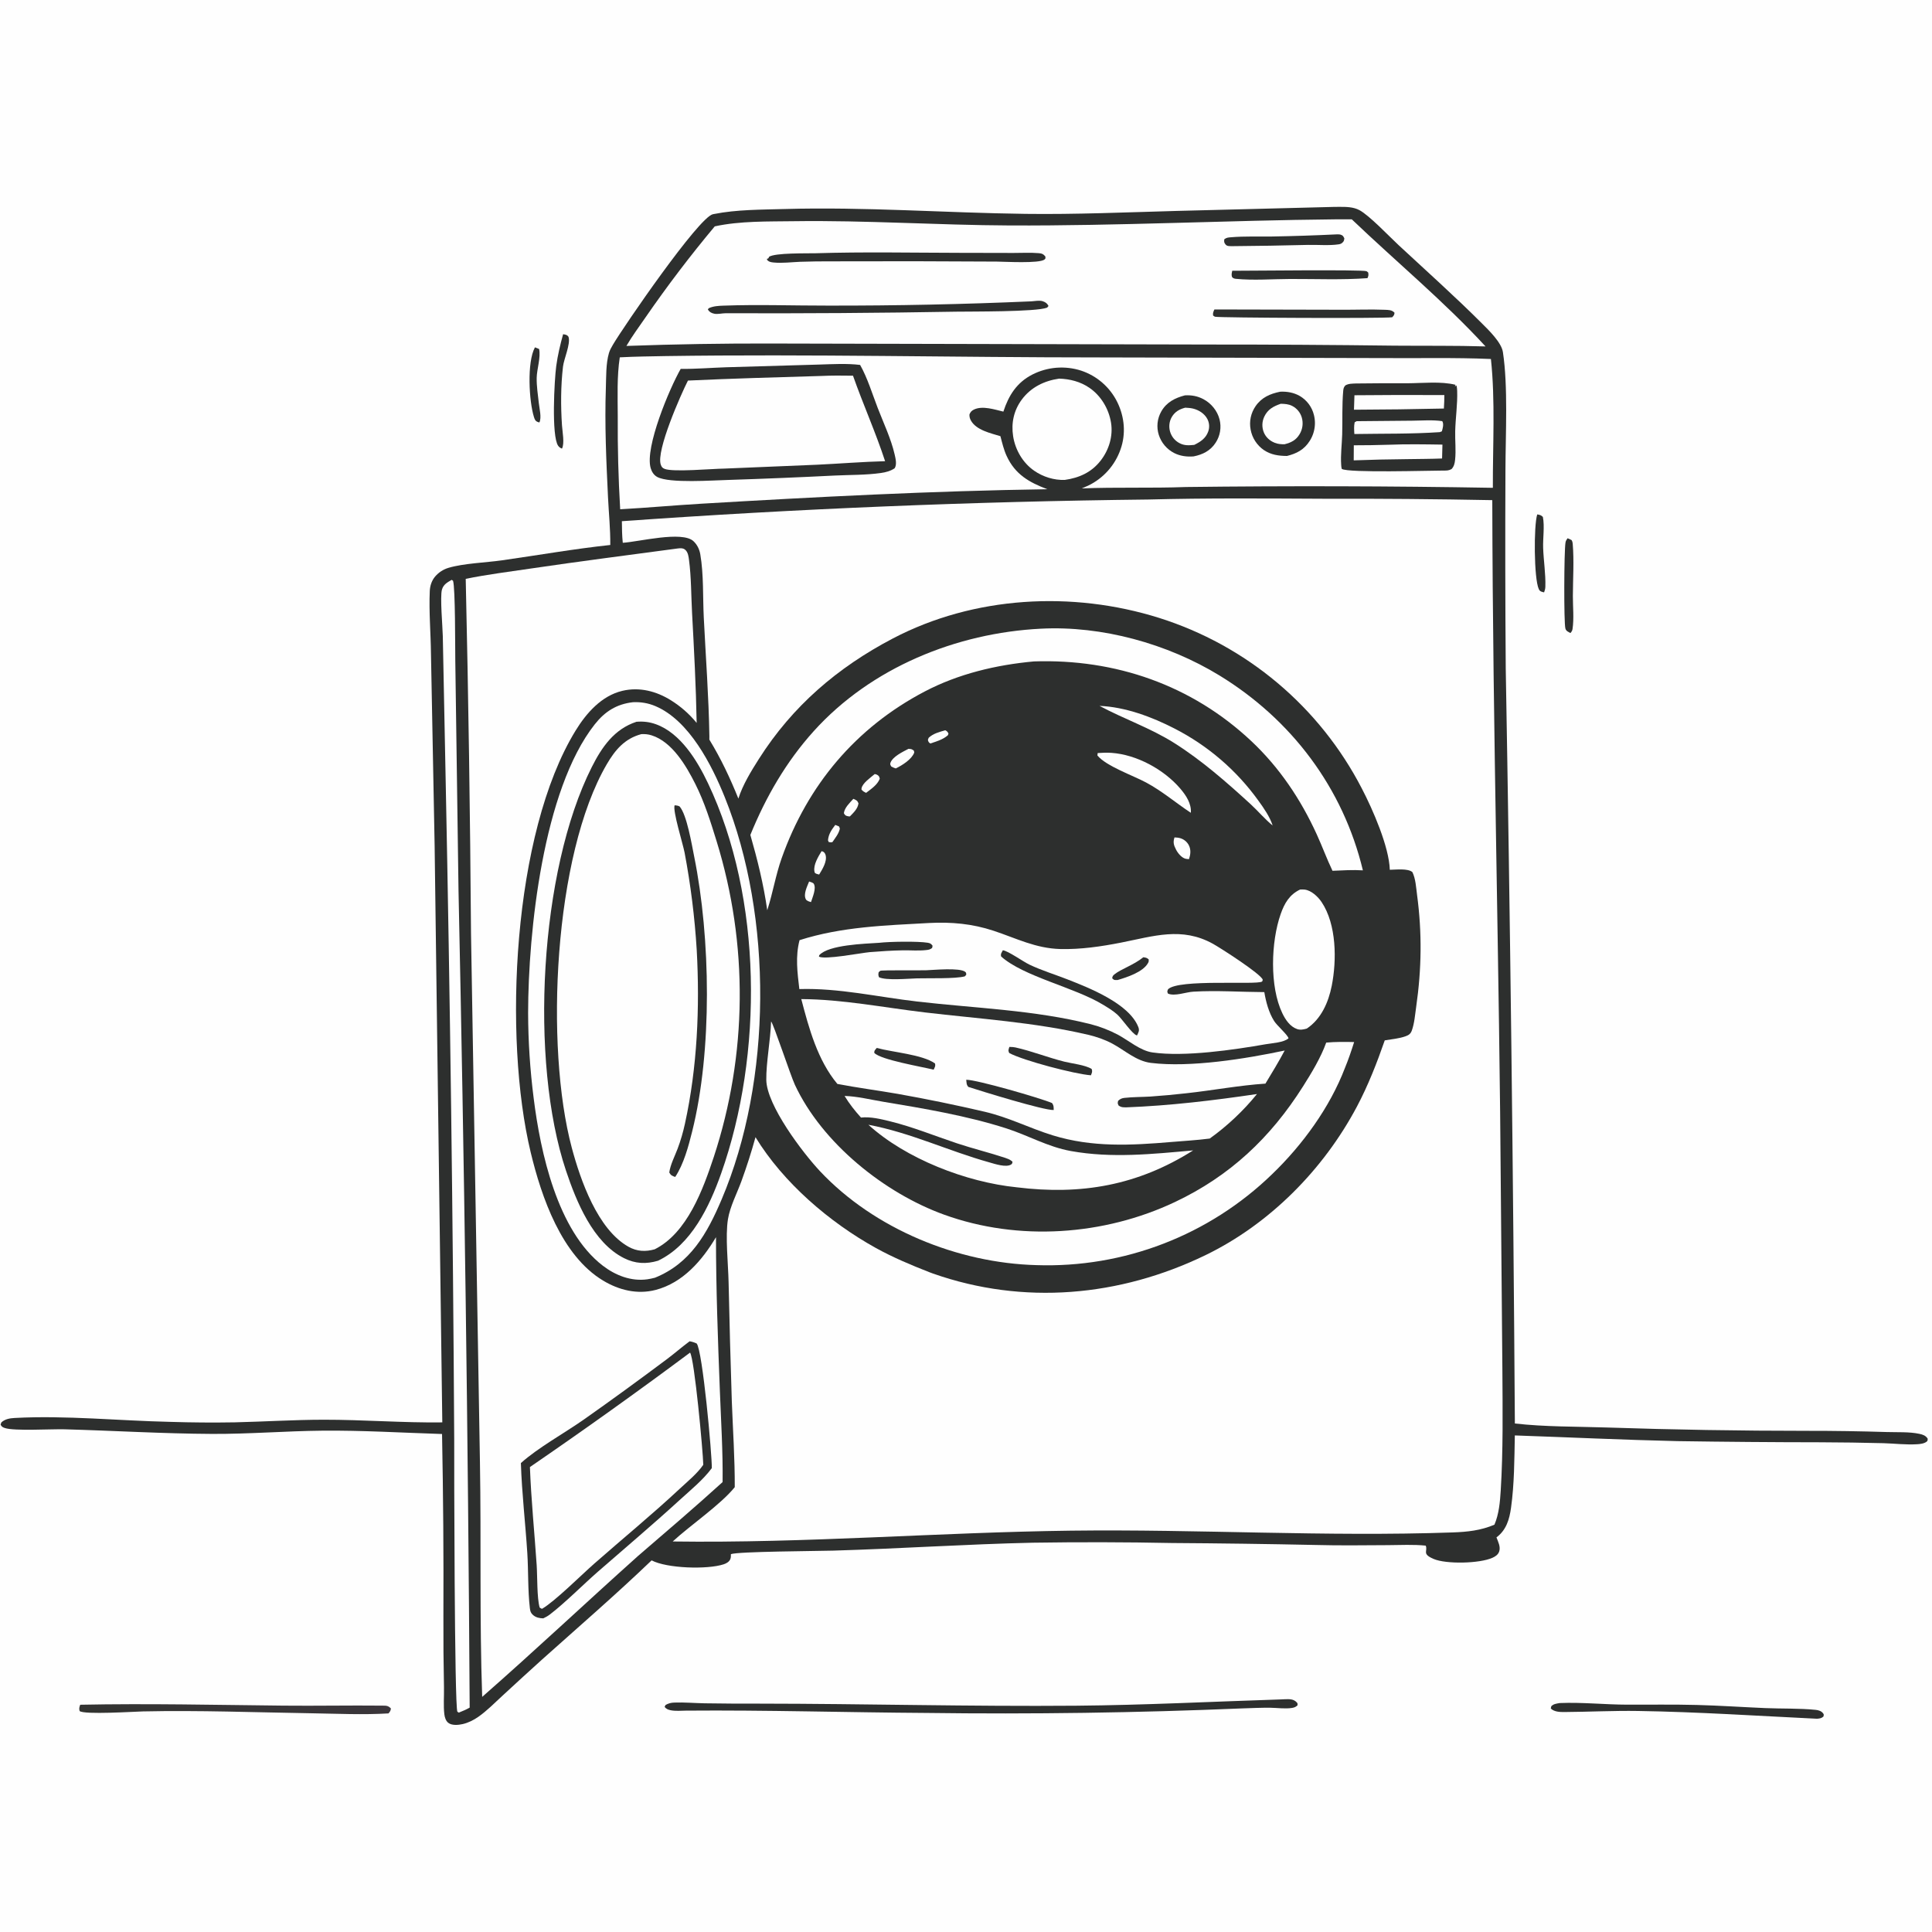 <?xml version="1.0" encoding="utf-8" ?>
<svg xmlns="http://www.w3.org/2000/svg" xmlns:xlink="http://www.w3.org/1999/xlink" width="1024" height="1024">
	<path fill="#FEFEFE" d="M0 0L1024 0L1024 1024L0 1024L0 0Z"/>
	<path fill="#2D2F2E" d="M283.532 184.096L285.726 184.971C286.719 189.3 284.536 195.681 284.455 200.276C284.378 204.687 285.1 209.242 285.58 213.627C285.896 216.518 287.138 221.297 285.898 223.907C285.635 223.836 285.365 223.787 285.109 223.693C283.752 223.19 283.438 222.392 283.021 221.075C280.384 212.751 279.21 192.011 283.532 184.096Z"/>
	<path fill="#2D2F2E" d="M814.772 272.642C816.114 272.904 816.764 272.971 817.76 273.988C818.739 278.997 817.719 285.286 817.901 290.459C818.139 297.233 819.281 304.217 819.072 310.968C819.038 312.068 818.782 312.94 818.403 313.962C818.129 313.9 817.85 313.854 817.579 313.775C816.484 313.452 816.079 313.265 815.585 312.21C812.995 306.678 812.875 278.381 814.772 272.642Z"/>
	<path fill="#2D2F2E" d="M830.846 285.283C831.613 285.555 832.297 285.925 833.02 286.295C833.377 286.958 833.506 287.445 833.569 288.2C834.33 297.251 833.687 306.778 833.653 315.874C833.633 321.494 834.312 327.898 833.468 333.408C833.327 334.327 832.95 334.835 832.362 335.521C831.166 334.833 830.079 334.544 829.684 333.084C828.834 329.941 828.964 292.135 829.751 287.514C829.904 286.615 830.324 286.008 830.846 285.283Z"/>
	<path fill="#2D2F2E" d="M298.458 177.147C298.883 177.214 299.63 177.313 300.014 177.469C300.544 177.683 301.2 178.107 301.366 178.683C302.445 182.427 298.879 190.2 298.397 194.327C297.203 204.567 297.177 215.318 297.874 225.594C298.085 228.716 299.332 235.098 297.85 237.777C296.982 237.419 296.37 237.048 295.823 236.253C292.207 230.992 293.834 201.289 294.82 193.999C295.591 188.297 296.93 182.688 298.458 177.147Z"/>
	<path fill="#2D2F2E" d="M826.694 902.651C838.685 902.17 850.536 903.475 862.503 903.509C874.765 903.545 887.045 903.345 899.304 903.662C911.422 903.975 923.514 904.808 935.623 905.325C944.415 905.699 953.636 905.384 962.345 906.259C963.867 906.411 965.405 906.876 966.335 908.17C966.828 908.855 966.598 909.049 966.461 909.809C965.32 910.788 964.472 910.835 963.046 910.97C931.427 909.441 899.908 907.35 868.24 906.85C855.183 906.644 842.227 907.327 829.192 907.409C826.704 907.425 823.769 907.349 821.952 905.53L822.212 904.342C823.478 903.05 824.996 902.962 826.694 902.651Z"/>
	<defs>
		<linearGradient id="gradient_0" gradientUnits="userSpaceOnUse" x1="123.451" y1="914.008" x2="125.007" y2="897.441">
			<stop offset="0" stop-color="#323330"/>
			<stop offset="1" stop-color="#3C363C"/>
		</linearGradient>
	</defs>
	<path fill="url(#gradient_0)" d="M42.509 903.547C78.313 902.816 114.234 903.646 150.046 904.018C167.624 904.2 185.21 903.829 202.783 904.019C204.808 904.041 205.721 904.001 207.192 905.513C207.021 906.849 206.774 907.064 205.925 908.137C192.446 908.963 178.69 908.286 165.182 908.074C135.466 907.607 105.513 906.439 75.808 907.085C71.364 907.181 44.544 908.919 42.204 906.886C41.803 905.48 42.061 904.878 42.509 903.547Z"/>
	<path fill="#2D2F2E" d="M678.844 900.728Q679.889 900.665 680.935 900.634C683.3 900.566 685.538 900.405 687.302 902.283C687.882 902.9 687.709 903.084 687.709 903.862C686.787 904.713 686.066 905.026 684.852 905.227C681.22 905.829 677.175 905.192 673.501 905.147C668.467 905.085 663.413 905.316 658.383 905.488Q574.816 908.995 491.182 907.893C448.689 907.637 406.106 906.322 363.625 906.67C361.055 906.693 358.078 906.985 355.56 906.483C354.174 906.207 353.095 905.809 352.262 904.661L352.757 903.676C354.279 902.801 355.651 902.459 357.416 902.395C362.673 902.206 368.141 902.687 373.422 902.785Q387.884 903.01 402.347 902.961C458.364 903.004 514.377 904.535 570.4 904.059C606.541 903.751 642.719 901.879 678.844 900.728Z"/>
	<path fill="#2D2F2E" d="M704.585 109.728C706.34 109.653 708.101 109.65 709.857 109.643C713.456 109.627 717.279 109.641 720.545 111.39C725.802 114.206 736.428 125.413 741.209 129.855C755.971 143.569 771.157 157.116 785.398 171.351C788.936 174.888 795.79 181.446 796.573 186.611C799.344 204.877 797.978 229.972 797.918 248.943Q797.674 301.578 798.073 354.21Q801.612 554.332 802.908 754.482C818.881 756.297 835.32 756.073 851.385 756.596Q904.605 758.377 957.854 758.371Q978.967 758.349 1000.07 759.009C1005.62 759.186 1011.92 758.82 1017.32 759.968C1019.16 760.361 1020.7 760.881 1021.72 762.547C1021.64 763.287 1021.81 763.615 1021.16 764.11C1019.79 765.157 1017.77 765.375 1016.09 765.477C1010.24 765.833 1004.08 765.093 998.205 764.915Q981.488 764.491 964.765 764.439Q926.939 764.401 889.118 763.829C860.369 763.173 831.627 761.792 802.887 760.809C802.638 773.554 802.64 786.523 800.876 799.168C800.014 805.354 798.351 810.975 793.154 814.854C794.026 817.145 795.438 819.804 794.611 822.281C794.037 823.999 792.636 824.929 791.068 825.642C784.27 828.734 766.476 829.13 759.814 826.261C753.457 823.523 756.872 822.241 755.675 819.222C749.106 818.526 742.252 818.932 735.641 818.96C722.871 819.016 710.052 819.223 697.288 818.867Q659.246 818.066 621.195 817.829Q584.357 817.1 547.516 817.663C512.157 818.437 476.848 820.83 441.503 821.866C432.957 822.117 391.087 822.308 387.392 823.733C387.39 824.601 387.429 825.493 387.103 826.319C386.523 827.789 385.006 828.635 383.581 829.105C374.931 831.963 353.463 831.304 345.368 827.028C326.574 845.045 306.684 862.229 287.278 879.6Q276.633 889.218 266.103 898.962C262.026 902.701 258.034 906.811 253.494 909.971C251 911.708 248.229 913.104 245.256 913.792C243.012 914.312 239.498 914.668 237.555 913.106C236.274 912.075 235.701 910.168 235.514 908.603C234.972 904.062 235.406 899.07 235.322 894.472Q234.937 875.693 235.013 856.911Q235.233 808.477 234.295 760.051C213.102 759.383 192.025 758.081 170.804 758.285C151.337 758.473 131.864 760.1 112.423 760.001C86.317 759.869 60.238 758.274 34.145 757.557C27.235 757.367 7.623 758.566 2.588 756.886C1.393 756.487 0.86 756.192 0.299 755.073L0.716 753.916C2.602 752.13 5.221 751.692 7.739 751.556C34.822 750.096 63.056 753.028 90.217 753.618Q107.274 754.157 124.337 753.872C140.088 753.506 155.818 752.503 171.576 752.482C192.536 752.453 213.511 754.163 234.427 753.895L230.361 448.169L228.427 346.701C228.313 335.64 227.3 324.296 227.788 313.265C227.908 310.546 228.783 307.784 230.544 305.677Q231.247 304.835 232.066 304.105Q232.885 303.376 233.803 302.774Q234.72 302.173 235.716 301.713Q236.712 301.253 237.765 300.945C245.909 298.561 257.34 298.221 265.98 296.995C285.132 294.278 304.223 290.913 323.462 288.852C323.55 280.495 322.661 271.952 322.259 263.588C321.331 244.283 320.445 224.959 321.118 205.629C321.324 199.743 321.1 192.753 322.76 187.1C323.216 185.547 324.08 184.038 324.9 182.647C330.637 172.92 370.256 115.211 377.835 113.546C378.034 113.502 378.236 113.471 378.436 113.431C390.442 111.051 403.447 111.143 415.645 110.792C458.258 109.567 500.967 112.814 543.585 113.357C570.219 113.697 596.899 112.535 623.519 111.8L704.585 109.728Z"/>
	<path fill="#FEFEFE" d="M442.709 437.229C443.388 437.442 444.079 437.78 444.737 438.056L445.141 439.172C444.614 441.835 442.714 444.09 441.216 446.309C440.407 446.561 440.06 446.441 439.245 446.289L438.852 445.404C439.122 442.102 440.768 439.779 442.709 437.229Z"/>
	<path fill="#FEFEFE" d="M428.845 467.216C429.541 467.483 430.931 467.78 431.317 468.422C432.78 470.854 430.639 475.623 429.841 478.131C428.881 477.829 427.582 477.549 427.098 476.604C425.706 473.89 427.818 469.836 428.845 467.216Z"/>
	<path fill="#FEFEFE" d="M501.019 387.052C501.964 387.555 502.238 387.842 502.71 388.803L502.407 389.689C499.787 392.003 496.343 392.985 493.083 394.068C492.24 393.363 492.388 393.655 491.99 392.815C491.63 392.054 491.958 391.781 492.228 391.033C494.664 388.751 497.889 387.958 501.019 387.052Z"/>
	<path fill="#FEFEFE" d="M452.293 423.393C453.81 424.059 454.409 424.246 455.02 425.793C454.606 428.712 452.432 430.677 450.46 432.717C450.106 432.707 449.766 432.712 449.416 432.627C448.052 432.299 447.921 432.142 447.267 430.997C447.683 427.967 450.337 425.595 452.293 423.393Z"/>
	<path fill="#FEFEFE" d="M435.45 451.137C435.749 451.241 436.075 451.288 436.348 451.449C436.98 451.819 437.393 452.535 437.582 453.204C438.518 456.516 435.853 460.779 434.169 463.524C433.887 463.454 432.888 463.22 432.658 463.104C431.827 462.684 431.817 462.647 431.668 461.852C431.016 458.377 433.707 454.021 435.45 451.137Z"/>
	<path fill="#FEFEFE" d="M463.611 410.273C463.913 410.343 464.235 410.358 464.519 410.484C465.785 411.045 466.037 411.526 466.297 412.744C464.995 416.048 461.766 418.128 459.045 420.232C458.237 419.833 457.578 419.546 456.958 418.866C456.546 418.414 456.545 418.474 456.644 417.842C457.081 415.071 461.505 412.091 463.611 410.273Z"/>
	<path fill="#FEFEFE" d="M481.526 396.895C482.488 396.948 483.045 396.939 483.873 397.5C484.614 398.003 484.363 397.849 484.57 398.881C483.229 402.506 478.159 405.641 474.776 407.287C473.839 407.017 473.2 406.689 472.354 406.223C472.042 405.555 471.674 405.214 471.907 404.457C472.95 401.069 478.555 398.444 481.526 396.895Z"/>
	<path fill="#FEFEFE" d="M622.513 443.847C623.571 443.897 624.575 443.96 625.595 444.267Q625.951 444.374 626.295 444.515Q626.639 444.656 626.968 444.831Q627.296 445.005 627.605 445.212Q627.915 445.418 628.203 445.654Q628.49 445.889 628.753 446.152Q629.016 446.415 629.252 446.703Q629.487 446.991 629.693 447.3Q629.899 447.61 630.074 447.938C631.325 450.349 631.015 452.868 630.208 455.349C629.666 455.314 628.971 455.296 628.428 455.17C626.323 454.682 624.313 452.231 623.361 450.387C622.114 447.974 621.638 446.441 622.513 443.847Z"/>
	<path fill="#FEFEFE" d="M581.786 399.134C584.226 398.96 586.637 398.861 589.08 399.029C602.451 399.947 616.931 407.853 625.571 417.971C628.612 421.533 631.552 425.936 631.168 430.796C623.097 425.47 616.016 419.333 607.416 414.722C600.453 410.989 586.308 406.084 581.653 400.423L581.786 399.134Z"/>
	<path fill="#FEFEFE" d="M582.768 374.134C596.389 374.674 610.564 379.982 622.548 386.157Q625.834 387.84 629.016 389.714Q632.197 391.588 635.262 393.647Q638.327 395.705 641.264 397.942Q644.202 400.179 647.002 402.585Q649.802 404.991 652.456 407.559Q655.109 410.127 657.605 412.847Q660.102 415.568 662.433 418.431Q664.764 421.294 666.922 424.29C669.799 428.264 673.012 432.837 674.532 437.536C670.461 434.257 666.748 429.798 662.839 426.219C650.166 414.617 636.891 402.955 622.311 393.773C609.696 385.828 595.811 381.122 582.768 374.134Z"/>
	<path fill="#FEFEFE" d="M689.078 471.476C689.879 471.439 690.702 471.402 691.5 471.501C695.069 471.943 698.57 475.272 700.479 478.12C708.447 490.011 708.531 509.001 705.85 522.502C704.105 531.285 700.253 540.07 692.626 545.173C690.841 545.648 689.242 546.042 687.424 545.399C683.708 544.085 681.305 540.444 679.675 537.059C672.842 522.876 673.645 499.119 678.773 484.5C680.785 478.765 683.428 474.157 689.078 471.476Z"/>
	<path fill="#FEFEFE" d="M561.354 200.678C567.066 200.852 572.608 202.271 577.374 205.523C583.542 209.732 587.678 216.689 588.866 224.023C590.018 231.135 587.777 238.458 583.391 244.103C578.525 250.366 572.012 253.266 564.396 254.358C558.711 254.596 552.81 252.741 548.129 249.495C542.097 245.312 538.108 238.431 536.978 231.218C535.885 224.238 537.341 217.47 541.583 211.766C546.421 205.261 553.478 201.819 561.354 200.678Z"/>
	<path fill="#FEFEFE" d="M447.642 580.874C454.383 581.066 461.401 582.836 468.068 583.944C489.716 587.544 512.352 591.334 533.288 598.039C545.012 601.793 555.251 607.853 567.632 610.084C589.201 613.97 610.762 611.679 632.39 609.737C602.992 628.342 573.015 633.518 538.879 629.295C512.092 626.581 480.07 614.164 460.266 596.143C482.565 600.308 502.667 610.037 524.343 616.074C527.208 616.872 533.291 618.98 535.977 617.172C536.574 616.77 536.5 616.41 536.66 615.766C536.49 615.617 536.326 615.46 536.151 615.318C535.184 614.532 533.912 614.067 532.743 613.679C524.334 610.886 515.661 608.797 507.232 605.989C495.443 602.061 484.01 597.352 471.909 594.365C467.011 593.156 461.417 591.767 456.344 592.328C453.113 588.757 450.129 585.002 447.642 580.874Z"/>
	<path fill="#FEFEFE" d="M239.399 307.326L240.124 307.823C241.356 311.716 241.207 343.135 241.315 350.166L243.021 471.889Q247.654 688.46 248.937 905.076C247.053 906.146 245.152 906.929 243.144 907.723L242.423 907.267C240.866 904.301 240.701 775.521 240.744 762.885Q239.766 588.41 236.221 413.968L234.692 337.132C234.585 332.165 233.169 316.289 234.237 312.528C235.021 309.767 237.057 308.704 239.399 307.326Z"/>
	<path fill="#FEFEFE" d="M408.694 541.382C409.984 542.677 418.986 569.985 421.316 574.98C435.72 605.86 468.756 632.361 500.403 643.801C539.803 658.045 585.125 654.907 622.793 637.076C651.873 623.31 673.376 603.059 690.573 575.901C695.103 568.747 700.065 560.584 702.922 552.597C707.868 552.154 712.768 552.186 717.725 552.31C716.234 556.991 714.691 561.579 712.809 566.125C704.808 587.031 690.259 606.984 674.112 622.471Q672.57 623.963 670.991 625.416Q669.411 626.869 667.796 628.282Q666.181 629.695 664.531 631.068Q662.881 632.44 661.197 633.77Q659.514 635.1 657.797 636.388Q656.08 637.676 654.332 638.92Q652.583 640.164 650.804 641.365Q649.025 642.565 647.217 643.72Q645.408 644.875 643.571 645.984Q641.734 647.094 639.87 648.157Q638.006 649.22 636.115 650.236Q634.225 651.252 632.31 652.22Q630.395 653.188 628.456 654.108Q626.518 655.028 624.556 655.899Q622.595 656.77 620.613 657.592Q618.63 658.413 616.628 659.185Q614.625 659.957 612.604 660.678Q610.583 661.399 608.545 662.07Q606.506 662.74 604.451 663.359Q602.396 663.978 600.327 664.546Q598.257 665.113 596.174 665.628Q594.091 666.144 591.995 666.607Q589.9 667.07 587.794 667.48Q585.687 667.89 583.571 668.248Q581.455 668.605 579.331 668.909Q577.207 669.214 575.075 669.464Q572.944 669.715 570.807 669.913Q568.67 670.11 566.529 670.254Q564.388 670.398 562.244 670.488Q560.1 670.578 557.954 670.614Q555.809 670.65 553.663 670.633Q551.517 670.615 549.372 670.544C507.645 669.465 463.462 651.423 434.686 620.834C425.471 611.038 406.339 585.803 406.154 572.379C406.028 563.253 408.383 551.302 408.694 541.382Z"/>
	<path fill="#FEFEFE" d="M551.689 333.217C584.042 331.543 618.788 341.177 646.281 357.978C684.509 381.34 711.866 417.6 722.36 461.302C716.988 460.97 711.618 461.303 706.248 461.534C703.227 455.217 700.801 448.572 697.886 442.194C689.404 423.638 678.159 406.836 663.231 392.803C631.586 363.055 591.112 349.124 548.049 350.564C528.003 352.388 507.919 357.154 490.005 366.564C453.586 385.691 428.024 416.11 414.315 454.805C411.145 463.753 409.663 473.022 406.803 482L406.662 482.431C404.739 468.895 401.474 455.661 397.706 442.528C405.894 422.408 416.691 403.718 431.277 387.545C461.658 353.859 506.872 335.475 551.689 333.217Z"/>
	<path fill="#FEFEFE" d="M424.699 529.54C446.496 529.646 468.491 534.031 490.12 536.594C519.113 540.028 548.181 541.775 576.72 548.449C581.092 549.472 585.558 551.01 589.522 553.128C596.224 556.708 602.22 562.405 610.032 563.362C630.902 565.919 660.3 561.174 680.909 556.795C677.725 562.779 674.213 568.548 670.701 574.342C656.798 575.259 642.763 577.931 628.87 579.442Q619.331 580.529 609.753 581.192C605.201 581.463 600.508 581.402 595.985 581.903C594.559 582.061 593.67 582.462 592.626 583.468C592.324 584.8 592.319 584.792 592.93 586.014C594.439 586.982 595.083 586.861 596.84 586.924C620.196 586.029 643.119 583.268 666.221 579.86C659.137 588.656 650.343 596.912 641.179 603.453C634.444 604.331 627.578 604.71 620.807 605.281C599.393 607.09 578.923 608.202 558.024 601.77C545.649 597.962 534.946 592.317 522.007 589.27Q499.035 583.903 475.808 579.773C465.159 577.928 454.433 576.536 443.816 574.504C433.338 561.898 428.769 545.119 424.699 529.54Z"/>
	<path fill="#2D2F2E" d="M464.698 555.429C473.119 557.756 488.769 558.865 495.552 563.629C495.94 565.096 495.449 565.598 494.856 566.962C488.667 565.393 466.949 561.783 463.407 558.07C463.282 556.759 463.92 556.425 464.698 555.429Z"/>
	<path fill="#2D2F2E" d="M534.981 554.893L535.554 554.907C536.463 554.924 537.331 554.971 538.224 555.171C546.905 557.112 555.404 560.514 564.081 562.691C568.199 563.725 575.154 564.419 578.618 566.581C579.105 568.079 578.738 568.473 578.222 569.923C569.659 569.314 542.259 562.105 534.893 558.103C534.224 556.688 534.565 556.359 534.981 554.893Z"/>
	<path fill="#2D2F2E" d="M512.128 572.289C517.741 572.276 551.264 581.942 557.608 584.637C558.586 586.022 558.424 586.668 558.487 588.331C553.209 588.567 520.074 578.314 513.263 576.095C512.159 574.932 512.325 573.853 512.128 572.289Z"/>
	<path fill="#FEFEFE" d="M492.287 489.215C504.209 488.585 515.325 489.577 526.688 493.347C538.737 497.345 548.958 502.674 562.002 503.006C572.718 503.279 583.757 501.657 594.249 499.588C611.531 496.181 626.364 491.114 642.842 500.204C646.89 502.437 668.407 516.269 669.275 519.265C669.147 519.594 669.181 520.051 668.89 520.253C666.135 522.17 624.524 518.743 619.077 524.348C618.619 525.54 618.552 525.466 619.049 526.628C622.629 528.191 628.471 525.845 632.451 525.606C644.816 524.863 657.694 525.787 670.112 525.842C670.996 531.067 672.478 536.68 675.333 541.192C676.879 543.636 682.498 548.477 682.941 550.307C680.622 552.543 674.174 552.897 670.887 553.463C653.812 556.459 627.895 560.245 610.868 557.826C604.366 556.902 598.269 551.516 592.558 548.445Q589.143 546.641 585.542 545.243Q581.942 543.845 578.204 542.872C548.196 535.299 516.788 534.378 486.182 530.842C465.496 528.453 444.545 523.58 423.664 524.229C422.638 515.488 421.502 506.94 423.777 498.305C446.094 491.175 469.104 490.498 492.287 489.215Z"/>
	<path fill="#2D2F2E" d="M605.994 507.362C607.413 507.586 607.747 507.585 608.835 508.488C608.847 509.39 608.947 509.58 608.487 510.414C605.821 515.238 597.266 517.984 592.332 519.437C590.722 519.414 590.595 519.631 589.484 518.506C589.663 517.513 589.75 517.193 590.58 516.506C594.028 513.65 600.799 511.549 605.994 507.362Z"/>
	<path fill="#2D2F2E" d="M490.717 514.267C494.793 514.138 508.607 512.756 511.592 515.101C512.197 515.576 512.056 515.908 512.141 516.609L511.403 517.477C506.446 518.862 491.957 518.376 485.903 518.555C481.274 518.706 469.699 519.776 465.892 517.959C465.47 516.812 465.494 516.567 465.689 515.35C465.989 515.08 466.232 514.73 466.588 514.541C467.367 514.126 488.069 514.36 490.717 514.267Z"/>
	<path fill="#2D2F2E" d="M465.944 499.705C471.45 499.057 486.56 498.822 491.721 499.673C493.025 499.888 493.535 500.224 494.284 501.268L494.045 502.446C492.809 503.333 492.33 503.39 490.807 503.563C486.848 504.012 482.559 503.629 478.556 503.691C472.645 503.783 466.775 504.197 460.882 504.657C456.202 505.105 436.693 508.852 434.052 506.988L434.226 506.265C439.208 500.738 458.306 500.217 465.944 499.705Z"/>
	<path fill="#2D2F2E" d="M531.527 503.661C534.316 503.98 542.324 509.701 545.598 511.263C552.024 514.328 559.105 516.487 565.748 519.087C577.369 523.635 598.367 531.867 603.31 544.298C604.07 546.208 603.462 547.087 602.645 548.811C602.575 548.788 602.505 548.764 602.434 548.742C600.089 548.027 594.745 540.078 592.283 537.826C590 535.738 587.147 534.046 584.508 532.445C569.376 523.265 542.616 517.65 530.639 506.976C530.226 505.545 530.892 504.949 531.527 503.661Z"/>
	<path fill="#FEFEFE" d="M707.936 116.25L716.468 116.241C739.992 138.718 765.304 159.64 787.369 183.614C771.348 183.121 755.244 183.34 739.21 183.206Q690.487 182.595 641.761 182.609L409.571 182.077Q370.781 181.947 332.016 183.355C334.979 178.206 338.662 173.29 342.028 168.385Q359.311 143.329 378.835 119.978C392.266 117.054 407.146 117.436 420.866 117.242C458.994 116.703 497.026 119.334 535.126 119.499C592.759 119.749 650.319 116.805 707.936 116.25Z"/>
	<path fill="#2D2F2E" d="M653.118 143.51C660.685 143.523 722.291 142.831 724.279 143.738C724.634 143.899 724.887 144.225 725.19 144.469C725.382 145.885 725.35 146.107 724.794 147.424C711.315 148.422 697.338 147.814 683.811 147.86C674.437 147.892 664.275 148.707 654.977 147.778C654.175 147.697 653.75 147.504 653.127 147.006C652.524 145.764 652.852 144.792 653.118 143.51Z"/>
	<path fill="#2D2F2E" d="M708.48 124.221C709.017 124.237 709.969 124.19 710.51 124.361C711.822 124.775 711.941 125.198 712.531 126.334C712.381 127.14 712.433 127.618 711.857 128.252C711.169 129.009 710.63 129.331 709.599 129.489C704.581 130.258 698.509 129.692 693.344 129.802Q673.113 130.319 652.875 130.473C651.707 130.414 650.432 130.611 649.589 129.605C648.746 128.599 648.736 127.992 648.904 126.814C650.117 125.888 651.008 125.878 652.51 125.75C659.576 125.147 666.891 125.457 673.994 125.357Q691.246 125.055 708.48 124.221Z"/>
	<path fill="#2D2F2E" d="M643.655 164.018L710.626 164.168C718.374 164.235 726.185 163.869 733.92 164.192C735.933 164.276 737.696 164.205 739.122 165.755C738.986 167.077 738.789 167.157 737.887 168.164C733.128 168.84 646.155 168.445 644.047 167.882C643.64 167.773 643.324 167.451 642.962 167.235C642.784 165.776 643.088 165.343 643.655 164.018Z"/>
	<path fill="#2D2F2E" d="M432.324 134.227C457.693 133.434 483.204 133.968 508.591 134.008L537.117 134.069C541.5 134.091 546.173 133.792 550.521 134.181C552.324 134.342 552.865 134.553 554.044 135.905C554.092 136.699 554.337 136.957 553.615 137.544C550.888 139.766 532.347 138.679 528.25 138.645Q484.606 138.353 440.962 138.518Q432.506 138.47 424.054 138.755C419.479 138.939 414.554 139.586 409.997 139.125C408.502 138.973 407.427 138.782 406.466 137.6L406.74 136.901L406.994 137.321L407.162 136.452L407.481 137.014L407.544 136.15C410.736 133.929 427.771 134.357 432.324 134.227Z"/>
	<path fill="#2D2F2E" d="M546.719 159.713C548.387 159.587 550.956 159.125 552.55 159.628C554.072 160.108 555.018 160.763 555.738 162.176L554.994 163.054C549.262 165.351 514.683 165.071 506.821 165.194Q445.74 166.254 384.651 166.018C382.768 166.022 380.384 166.658 378.56 166.273C377.049 165.955 375.981 165.368 375.182 164.054L375.609 163.387C378.038 162.231 380.799 162.097 383.454 162C401.876 161.328 420.526 162.006 438.979 161.977Q492.875 162.065 546.719 159.713Z"/>
	<path fill="#FEFEFE" d="M335.481 372.184C339.581 371.989 343.527 372.633 347.317 374.231C365.305 381.814 377.25 405.42 384.163 422.582C409.662 485.886 409.248 572.808 382.485 635.714C374.822 653.728 365.981 669.606 347.146 677.217C345.808 677.553 344.465 677.87 343.097 678.059C334.478 679.252 326.159 675.975 319.413 670.774C295.473 652.316 286.433 610.803 282.856 582.057Q279.98 559.547 279.91 536.855C279.978 493.974 287.79 418.676 315.246 383.896C320.591 377.124 326.769 373.185 335.481 372.184Z"/>
	<path fill="#2D2F2E" d="M337.331 382.556C340.98 382.267 344.207 382.626 347.674 383.876C360.729 388.583 369.594 403.224 375.235 415.098C404.158 475.975 404.499 559.03 382.228 621.95C376.031 639.457 366.408 659.791 348.782 668.208C342.457 670.089 336.717 669.826 330.761 666.849C314.3 658.623 305.475 636.884 299.975 620.437C280.532 562.298 285.956 461.525 313.65 406.578C319.031 395.903 325.541 386.445 337.331 382.556Z"/>
	<path fill="#FEFEFE" d="M339.895 389.11C341.822 389.008 343.503 389.156 345.358 389.739C356.267 393.166 363.729 405.947 368.527 415.499C373.407 425.213 376.643 435.57 379.835 445.928Q380.617 448.465 381.35 451.017Q382.083 453.568 382.767 456.133Q383.451 458.698 384.085 461.276Q384.72 463.854 385.304 466.444Q385.889 469.034 386.424 471.634Q386.959 474.234 387.443 476.844Q387.928 479.455 388.362 482.074Q388.796 484.693 389.18 487.32Q389.564 489.947 389.897 492.58Q390.23 495.214 390.512 497.854Q390.795 500.494 391.026 503.138Q391.258 505.783 391.438 508.432Q391.619 511.08 391.749 513.732Q391.878 516.384 391.957 519.037Q392.035 521.691 392.063 524.346Q392.09 527 392.067 529.655Q392.043 532.31 391.968 534.963Q391.894 537.617 391.768 540.269Q391.642 542.921 391.465 545.57Q391.289 548.219 391.061 550.864Q390.833 553.509 390.555 556.149Q390.276 558.789 389.947 561.423Q389.617 564.057 389.237 566.685Q388.857 569.312 388.427 571.932Q387.997 574.552 387.516 577.163Q387.035 579.774 386.504 582.375Q385.973 584.976 385.392 587.566Q384.811 590.157 384.181 592.736Q383.55 595.314 382.87 597.881Q382.19 600.447 381.46 602.999Q380.731 605.552 379.952 608.09Q379.174 610.628 378.347 613.151C372.631 630.362 364.275 653.492 347.018 662.149C342.14 663.537 337.621 663.322 333.13 660.814C316.766 651.677 307.655 625.518 303.065 608.365C288.748 554.865 293.436 453.372 321.606 405.062C326.036 397.465 331.118 391.455 339.895 389.11Z"/>
	<path fill="#2D2F2E" d="M357.566 426.812C358.566 426.868 359.231 426.988 360.151 427.389C364.051 431.675 366.704 447.932 367.934 454.008C376.667 497.167 377.553 556.993 366.858 599.733C364.882 607.629 362.401 616.965 357.875 623.807C356.307 623.287 355.515 622.948 354.729 621.448C355.321 617.223 357.623 612.872 359.129 608.889C360.791 604.495 362.053 600.083 363.054 595.499C369.592 565.567 370.948 534.082 369.284 503.555Q367.689 477.506 362.84 451.862C361.952 447.211 356.453 429.741 357.566 426.812Z"/>
	<path fill="#FEFEFE" d="M352.792 188.726C429.554 187.603 506.293 189.446 583.044 189.44L732.019 189.782C751.376 189.954 770.885 189.433 790.217 190.273C792.582 212.303 791.168 236.297 791.246 258.551Q709.968 257.145 628.683 258.127C610.26 258.828 591.802 258.124 573.378 258.87Q575.061 258.178 576.711 257.411Q577.46 257.052 578.19 256.656Q578.92 256.261 579.629 255.83Q580.339 255.399 581.026 254.933Q581.713 254.468 582.377 253.969Q583.04 253.47 583.679 252.938Q584.317 252.407 584.928 251.845Q585.539 251.283 586.121 250.692Q586.704 250.1 587.256 249.481Q587.809 248.861 588.33 248.215Q588.852 247.569 589.341 246.898Q589.83 246.227 590.285 245.532Q590.74 244.838 591.16 244.122Q591.58 243.406 591.964 242.67Q592.349 241.934 592.696 241.18Q593.044 240.426 593.354 239.656Q593.664 238.886 593.935 238.101C596.814 229.946 596.031 221.073 592.284 213.334Q591.925 212.593 591.53 211.871Q591.135 211.149 590.704 210.447Q590.273 209.746 589.807 209.067Q589.342 208.388 588.843 207.733Q588.344 207.078 587.813 206.449Q587.282 205.82 586.72 205.218Q586.158 204.617 585.567 204.044Q584.976 203.471 584.357 202.928Q583.738 202.385 583.092 201.874Q582.447 201.363 581.777 200.885Q581.107 200.407 580.413 199.963Q579.72 199.519 579.005 199.111Q578.291 198.702 577.557 198.329Q576.823 197.957 576.071 197.621Q575.319 197.286 574.551 196.989Q573.784 196.692 573.002 196.433Q572.211 196.179 571.408 195.964Q570.605 195.749 569.793 195.573Q568.98 195.398 568.16 195.262Q567.34 195.126 566.515 195.031Q565.689 194.935 564.86 194.88Q564.03 194.825 563.199 194.811Q562.368 194.797 561.537 194.823Q560.707 194.849 559.878 194.916Q559.05 194.983 558.226 195.09Q557.401 195.197 556.583 195.344Q555.765 195.492 554.956 195.679Q554.146 195.866 553.346 196.092Q552.546 196.319 551.759 196.584Q550.971 196.849 550.197 197.152Q549.423 197.456 548.665 197.797Q547.907 198.138 547.167 198.515C538.889 202.764 534.621 209.557 531.806 218.168C527.235 217.093 520.72 214.866 516.194 217.087C514.954 217.696 514.31 218.397 513.82 219.692C513.805 220.925 513.999 221.778 514.587 222.849C517.407 227.99 525.023 229.583 530.241 231.19C531.164 234.686 531.998 238.287 533.507 241.587C538.008 251.432 545.451 255.648 555.112 259.297C493.94 260.193 432.521 263.381 371.456 266.991C357.198 267.833 342.972 269.142 328.71 269.924Q327.261 245.329 327.42 220.692C327.393 210.315 326.939 199.667 328.492 189.393C336.575 188.955 344.699 188.889 352.792 188.726Z"/>
	<path fill="#2D2F2E" d="M628.024 209.548C631.514 209.344 634.736 209.914 637.847 211.577C641.974 213.783 645.189 217.694 646.37 222.242Q646.573 223.025 646.693 223.825Q646.814 224.625 646.85 225.433Q646.887 226.241 646.839 227.049Q646.791 227.856 646.659 228.654Q646.527 229.453 646.313 230.233Q646.099 231.013 645.805 231.766Q645.511 232.52 645.14 233.239Q644.769 233.958 644.325 234.634C641.56 238.909 637.478 240.93 632.627 241.902C629.133 242.199 625.47 241.721 622.331 240.116Q621.611 239.747 620.932 239.309Q620.252 238.871 619.619 238.368Q618.985 237.865 618.404 237.303Q617.823 236.74 617.3 236.123Q616.778 235.506 616.318 234.841Q615.858 234.176 615.466 233.468Q615.074 232.761 614.753 232.019Q614.432 231.276 614.186 230.506Q613.942 229.741 613.778 228.954Q613.615 228.168 613.533 227.369Q613.451 226.569 613.453 225.766Q613.454 224.963 613.538 224.164Q613.622 223.365 613.788 222.579Q613.954 221.793 614.201 221.029Q614.447 220.264 614.771 219.529Q615.095 218.794 615.493 218.096C618.286 213.164 622.761 210.93 628.024 209.548Z"/>
	<path fill="#FEFEFE" d="M628.203 216.08C629.562 216.162 630.953 216.229 632.281 216.548C635.382 217.29 638.411 219.198 639.92 222.076Q640.119 222.454 640.277 222.85Q640.436 223.247 640.553 223.658Q640.67 224.068 640.744 224.489Q640.818 224.91 640.848 225.335Q640.878 225.761 640.864 226.188Q640.85 226.615 640.792 227.038Q640.734 227.461 640.632 227.876Q640.531 228.291 640.387 228.693C639.122 232.326 636.273 234.16 632.994 235.792C630.1 236.081 627.72 236.255 625.084 234.839Q624.639 234.602 624.221 234.322Q623.802 234.042 623.414 233.721Q623.025 233.4 622.671 233.042Q622.317 232.684 622 232.293Q621.683 231.901 621.407 231.48Q621.132 231.058 620.899 230.611Q620.667 230.164 620.481 229.696Q620.294 229.228 620.156 228.744C619.42 226.184 619.715 223.32 621.076 221.017C622.747 218.191 625.118 216.888 628.203 216.08Z"/>
	<path fill="#2D2F2E" d="M678.544 207.609C682.115 207.432 685.78 208.074 688.905 209.878Q689.6 210.285 690.25 210.759Q690.901 211.233 691.501 211.769Q692.101 212.306 692.644 212.899Q693.188 213.493 693.67 214.138Q694.151 214.782 694.566 215.472Q694.981 216.162 695.325 216.889Q695.669 217.617 695.939 218.375Q696.209 219.134 696.402 219.915Q696.511 220.349 696.599 220.788Q696.686 221.227 696.751 221.669Q696.815 222.112 696.858 222.558Q696.9 223.003 696.92 223.45Q696.939 223.897 696.936 224.345Q696.933 224.792 696.907 225.239Q696.881 225.685 696.833 226.13Q696.784 226.575 696.713 227.017Q696.642 227.459 696.549 227.896Q696.455 228.334 696.34 228.766Q696.224 229.198 696.087 229.624Q695.95 230.05 695.791 230.469Q695.632 230.887 695.452 231.297Q695.273 231.706 695.072 232.106Q694.872 232.507 694.651 232.896Q694.431 233.285 694.191 233.663C691.253 238.324 687.284 240.384 682.138 241.668C677.72 241.638 673.669 241.085 669.893 238.55Q669.207 238.08 668.57 237.544Q667.934 237.008 667.353 236.412Q666.773 235.816 666.254 235.165Q665.735 234.515 665.283 233.816Q664.831 233.118 664.45 232.378Q664.07 231.638 663.764 230.865Q663.458 230.091 663.23 229.291Q663.002 228.491 662.854 227.672Q662.702 226.871 662.63 226.059Q662.558 225.247 662.567 224.432Q662.576 223.617 662.665 222.807Q662.755 221.996 662.925 221.199Q663.095 220.402 663.343 219.625Q663.591 218.849 663.915 218.101Q664.239 217.353 664.636 216.64Q665.033 215.928 665.498 215.259C668.716 210.609 673.211 208.698 678.544 207.609Z"/>
	<path fill="#FEFEFE" d="M678.82 214.008C680.954 214.052 682.976 214.162 684.911 215.16Q685.366 215.394 685.795 215.674Q686.225 215.953 686.623 216.274Q687.022 216.596 687.386 216.956Q687.75 217.316 688.076 217.711Q688.402 218.106 688.686 218.532Q688.97 218.958 689.209 219.411Q689.449 219.863 689.641 220.338Q689.834 220.812 689.977 221.304Q690.134 221.849 690.235 222.407Q690.335 222.965 690.379 223.53Q690.422 224.096 690.408 224.663Q690.394 225.229 690.322 225.792Q690.25 226.354 690.121 226.907Q689.993 227.459 689.808 227.995Q689.624 228.531 689.387 229.046Q689.149 229.561 688.86 230.049C686.939 233.317 684.346 234.585 680.789 235.48C679.006 235.479 677.328 235.363 675.65 234.7C673.095 233.691 670.942 231.785 669.873 229.231Q669.665 228.73 669.512 228.209Q669.358 227.689 669.259 227.155Q669.161 226.622 669.119 226.08Q669.076 225.539 669.091 224.997Q669.106 224.455 669.178 223.917Q669.249 223.379 669.377 222.851Q669.504 222.324 669.686 221.813Q669.868 221.301 670.103 220.812C671.944 216.937 674.932 215.363 678.82 214.008Z"/>
	<path fill="#2D2F2E" d="M718.665 203.25Q732.324 203.079 745.984 203.139C753.994 203.101 763.715 202.011 771.452 203.948L771.116 204.82L771.928 204.277C772.218 205.164 772.301 206.251 772.332 207.174C772.571 214.189 771.472 221.403 771.288 228.448C771.156 233.467 771.769 238.696 771.235 243.677C771.026 245.619 770.695 247.151 769.364 248.612C767.867 249.428 766.81 249.428 765.125 249.408C758.289 249.391 714.399 250.75 711.156 248.517C710.939 247.803 710.904 247.041 710.852 246.298C710.488 241.112 711.249 235.451 711.392 230.227C711.601 222.577 711.252 214.629 711.944 207.039C712.052 205.862 712.275 205.158 713.064 204.277C714.792 203.262 716.715 203.352 718.665 203.25Z"/>
	<path fill="#FEFEFE" d="M719.045 223.24L748.555 222.972C753.724 222.933 759.284 222.46 764.387 223.209C764.462 223.33 764.555 223.442 764.612 223.572C765.239 225.004 764.666 227.191 764.206 228.619L763.125 229.042C748.146 230.064 732.86 229.784 717.836 230.042C717.713 227.904 717.556 225.939 717.996 223.821L719.045 223.24Z"/>
	<path fill="#FEFEFE" d="M717.886 209.492Q741.71 209.251 765.535 209.399C765.552 211.792 765.439 214.15 765.287 216.535Q741.465 217.08 717.636 217.159L717.886 209.492Z"/>
	<path fill="#FEFEFE" d="M735.867 235.73C745.369 235.342 755.015 235.507 764.522 235.652L764.329 243.009C758.188 243.25 752.021 243.252 745.875 243.35Q731.682 243.467 717.499 244L717.548 236.012Q726.71 236.02 735.867 235.73Z"/>
	<path fill="#2D2F2E" d="M434.238 193.224C441.356 193.01 448.81 192.561 455.884 193.419C459.807 200.37 462.326 208.766 465.206 216.22C468.29 224.205 472.27 232.554 474.182 240.869C474.68 243.036 475.456 246.166 474.205 248.167C472.044 249.661 469.499 250.327 466.917 250.695C458.96 251.828 450.415 251.664 442.38 252.05Q414.299 253.461 386.198 254.371C378 254.553 354.879 256.299 348.362 252.809C346.55 251.838 345.44 250.058 344.876 248.129C341.661 237.119 354.917 205.739 360.786 195.518C368.759 195.613 376.802 194.929 384.776 194.663L434.238 193.224Z"/>
	<path fill="#FEFEFE" d="M435.03 199.275C440.738 199.001 446.397 199.034 452.107 199.131C457.458 214.342 464.101 229.088 469.124 244.44C457.193 244.758 445.223 245.73 433.295 246.302L383.79 248.369C377.572 248.428 356.877 250.311 352.315 248.534C351.073 248.05 350.669 247.522 350.226 246.267C347.641 238.944 360.957 208.924 364.624 201.713C388.118 200.595 411.53 199.987 435.03 199.275Z"/>
	<path fill="#FEFEFE" d="M359.25 290.693C359.552 290.662 359.853 290.626 360.156 290.601C361.465 290.492 362.595 290.712 363.522 291.735C364.735 293.072 364.966 295.106 365.194 296.82C366.401 305.922 366.312 315.621 366.807 324.804C367.857 344.266 368.889 363.671 369.247 383.163L369.079 382.961Q367.653 381.234 366.093 379.628Q364.533 378.021 362.849 376.545Q361.164 375.069 359.367 373.733Q357.569 372.398 355.67 371.211C347.909 366.34 338.896 364.001 329.833 366.163C318.813 368.791 310.766 377.948 305.073 387.235C271.635 441.788 266.656 549.936 281.272 610.749C286.981 634.505 297.642 665.462 319.595 678.702C328.062 683.808 337.796 686.214 347.512 683.682C361.984 679.91 372.145 668.054 379.49 655.733C379.484 682.889 380.502 710.116 381.548 737.249C382.167 753.307 383.192 769.459 382.993 785.528C368.299 798.883 353.217 811.731 338.172 824.686C310.516 849.446 283.487 874.92 255.569 899.381C254.111 858.102 255.096 816.695 254.384 775.392L249.643 494.568Q248.979 400.67 246.842 306.794C258.239 304.483 269.914 303.025 281.417 301.322C307.324 297.486 333.297 294.196 359.25 290.693Z"/>
	<path fill="#2D2F2E" d="M365.507 710.913C366.924 711.139 367.933 711.484 369.241 712.077C372.356 715.553 377.42 771.376 377.273 778.143C372.578 784.473 365.916 789.837 360.114 795.149C346.053 808.022 331.457 820.31 317.099 832.849C309.124 839.814 299.442 849.596 291.42 855.722C290.331 856.553 289.183 857.189 287.943 857.763C285.95 857.707 284.051 857.342 282.502 855.981C281.29 854.916 281.024 853.918 280.843 852.369C279.724 842.833 280.098 832.788 279.484 823.153C278.471 807.258 276.591 791.382 276.079 775.465C285.042 767.369 299.323 759.503 309.484 752.355C324.209 741.997 338.889 731.295 353.304 720.51C357.45 717.408 361.345 713.995 365.507 710.913Z"/>
	<path fill="#FEFEFE" d="M365.744 716.911C368.044 719.986 372.597 769.189 372.756 776.375C369.501 781.106 364.338 785.273 360.148 789.185C345.531 802.836 330.004 815.527 314.989 828.738C308.011 834.877 294.242 848.641 287.313 852.697C286.793 852.577 286.466 852.308 286.026 852.017C284.561 846.994 284.844 835.43 284.453 829.601C283.288 812.25 281.524 794.952 280.868 777.568Q323.902 748.073 365.744 716.911Z"/>
	<path fill="#FEFEFE" d="M608.71 264.75C639.5 263.946 670.431 264.189 701.234 264.344Q746.093 264.225 790.943 265.086C791.188 388.638 794.741 512.13 795.51 635.675L796.296 726.219C796.418 747.417 796.726 768.724 795.422 789.895C795.047 795.988 794.503 802.443 792.083 808.11C784.82 811.205 777.749 811.945 769.928 812.22C702.594 814.582 635.077 810.438 567.709 811.283C497.295 812.167 427.013 817.997 356.551 817.014C365.808 808.476 382.065 797.412 389.436 788.223C389.499 773.139 388.449 757.957 387.881 742.884Q386.853 711.279 386.17 679.664C385.97 669.994 384.36 655.313 385.824 646.239C386.901 639.565 390.597 632.534 392.937 626.138Q397.154 614.582 400.431 602.726C415.155 626.885 439.715 647.895 464.227 661.461C473.228 666.442 482.811 670.463 492.378 674.217Q493.43 674.633 494.498 675.006C542.485 691.894 593.507 687.262 638.923 665.257C672.984 648.753 701.532 619.827 719.224 586.462C725.149 575.288 729.799 563.35 733.949 551.418C737.534 550.812 741.638 550.455 745.041 549.223C746.681 548.629 747.67 547.92 748.277 546.258C749.674 542.432 750.013 537.759 750.597 533.71C753.496 513.605 753.756 494.446 751.074 474.308C750.552 470.386 750.337 465.811 748.593 462.231C746.183 460.153 739.79 460.963 736.626 461.005C736.255 448.818 727.599 429.029 721.787 417.904Q720.753 415.903 719.671 413.929Q718.588 411.955 717.457 410.007Q716.326 408.06 715.147 406.141Q713.969 404.223 712.743 402.334Q711.517 400.445 710.246 398.586Q708.974 396.728 707.657 394.902Q706.339 393.075 704.978 391.282Q703.616 389.488 702.21 387.729Q700.805 385.97 699.356 384.246Q697.908 382.521 696.417 380.834Q694.927 379.146 693.395 377.495Q691.863 375.844 690.291 374.232Q688.719 372.62 687.108 371.046Q685.497 369.473 683.848 367.94Q682.198 366.407 680.511 364.915Q678.825 363.423 677.102 361.974Q675.379 360.524 673.621 359.117Q671.862 357.71 670.07 356.347Q668.278 354.983 666.453 353.665Q664.627 352.346 662.77 351.073Q660.913 349.8 659.024 348.572Q657.136 347.345 655.219 346.165Q653.301 344.985 651.354 343.852Q649.408 342.72 647.435 341.635Q645.461 340.551 643.461 339.516Q641.461 338.481 639.437 337.495Q637.412 336.509 635.364 335.574Q633.316 334.638 631.245 333.753Q629.174 332.869 627.082 332.035Q624.99 331.202 622.878 330.42Q620.767 329.638 618.636 328.909Q616.506 328.18 614.358 327.503C568.355 313.05 516.202 315.865 473.167 338.435C443.938 353.764 420.083 374.171 402.268 402.189C398.199 408.588 393.61 416.04 391.358 423.276C386.952 412.345 382.113 402.08 375.969 392.011C375.984 391.424 375.995 390.842 375.986 390.255C375.654 369.32 374.059 348.262 373.017 327.344C372.472 316.425 373.015 304.523 371.168 293.775C370.721 291.168 369.502 288.657 367.554 286.841C361.549 281.245 338.53 287.185 330.085 287.691C329.676 283.878 329.649 280.08 329.606 276.248Q468.986 266.321 608.71 264.75Z"/>
</svg>
